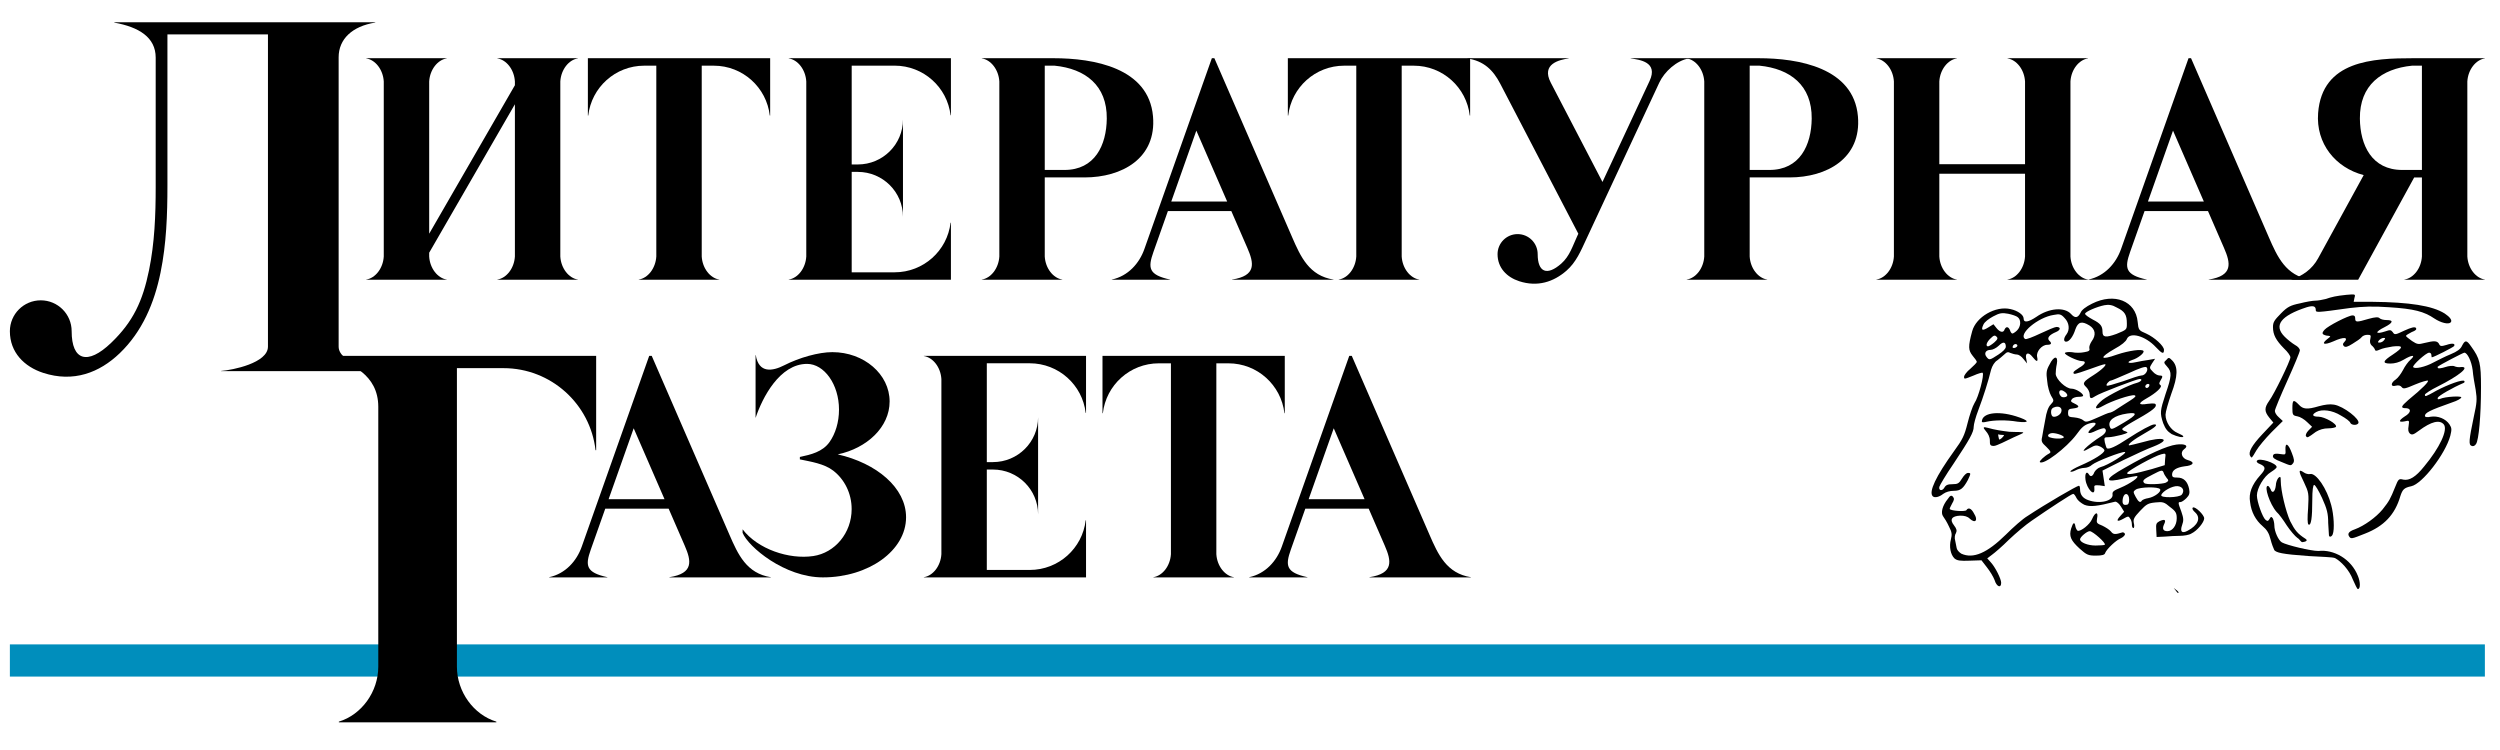 <?xml version="1.0" encoding="UTF-8" standalone="no"?> <!-- Created with Inkscape (http://www.inkscape.org/) --> <svg xmlns:dc="http://purl.org/dc/elements/1.1/" xmlns:cc="http://creativecommons.org/ns#" xmlns:rdf="http://www.w3.org/1999/02/22-rdf-syntax-ns#" xmlns:svg="http://www.w3.org/2000/svg" xmlns="http://www.w3.org/2000/svg" width="500" height="150" viewBox="0 0 141.111 42.333" id="svg2" xml:space="preserve" style="fill-rule:evenodd"> <defs id="defs4"><style type="text/css" id="style6"></style></defs> <g transform="matrix(0.125,0,0,0.125,-2.839,-34.099)" id="g3107"><rect width="1117.6" height="14.536" x="27.171" y="563.769" id="rect10" style="fill:#008ebc;fill-opacity:1"></rect><path d="m 407.3,347.053 2.774,0 c 11.254,0 20.38,-9.078 20.38,-20.271 l 0,43.9 c 0,-11.193 -9.127,-20.271 -20.38,-20.271 l -2.774,0 10e-5,45.341 19.371,-3e-4 c 13.058,0 23.819,-9.793 25.268,-22.395 l 0.168,0 0,25.753 -44.807,0 0,1e-4 -28.432,0 0,-0.08 c 4.068,-0.637 7.603,-5 7.924,-10.415 l 0,-79.045 c -0.321,-5.415 -3.856,-9.778 -7.924,-10.415 l 0,-0.08 73.238,0 0,25.753 -0.168,0 c -1.449,-12.603 -12.21,-22.395 -25.268,-22.395 l -19.371,-3e-4 0,44.621 z" id="_158537416" style="fill:#000000"></path><path d="m 503.372,349.532 -8.895,0 0,-47.082 4.472,0 c 13.799,1.379 23.693,8.834 23.536,23.906 -0.125,11.973 -5.352,23.176 -19.113,23.176 z m -8.895,3.377 17.98,0 c 16.915,0 32.556,-8.646 30.901,-27.584 -1.918,-21.959 -26.828,-26.251 -44.888,-26.251 l -32.425,0 0,0.08 c 4.068,0.637 7.603,5 7.924,10.415 l 0,79.045 c -0.321,5.415 -3.856,9.779 -7.924,10.415 l 0,0.08 36.356,0 0,-0.08 c -4.067,-0.636 -7.602,-4.998 -7.924,-10.411 l 0,-35.709 z" id="_158723896" style="fill:#000000"></path><path d="m 370.482,299.074 0,25.892 -0.168,0 c -1.449,-12.67 -12.21,-22.516 -25.268,-22.516 l -5.467,0 0,86.168 c 0.323,5.413 3.857,9.775 7.924,10.411 l 0,0.08 -36.356,0 0,-0.08 c 4.068,-0.637 7.603,-5 7.924,-10.415 l 0,-86.164 -5.467,0 c -13.058,0 -23.819,9.846 -25.268,22.516 l -0.168,0 0,-25.892 82.312,0 z" id="_158528184" style="fill:#000000"></path><path d="m 192.162,282.835 0,0.141 c -10.453,1.681 -16.534,7.491 -16.534,15.675 l 0,130.656 c 0,7.408 16.011,10.591 21.179,10.987 l 0,0.08 -74.277,0 0,-0.08 c 5.168,-0.396 21.179,-3.579 21.179,-10.987 l 0,-140.98 -45.392,0 0,68.215 c 0,13.137 -0.455,26.356 -3.108,39.311 -2.812,13.733 -8.223,26.628 -18.426,36.429 -9.176,8.816 -20.925,13.314 -34.551,8.882 -8.55,-2.78 -15.06,-9.245 -15.06,-18.813 0,-7.702 6.246,-13.948 13.948,-13.948 7.702,0 13.949,6.246 13.949,13.948 0,13.174 7.083,15.574 17.857,5.222 9.936,-9.545 14.232,-18.847 17.085,-32.781 2.526,-12.338 3.004,-24.971 3.004,-37.489 l 0,-58.507 c 0,-9.169 -7.603,-13.786 -18.68,-15.796 l 0,-0.165 117.827,0 z" id="_158774808" style="fill:#000000"></path><path d="m 708,378.5 c 5.003,0 9.06,4.057 9.06,9.06 0,8.156 4.18,9.954 10.631,4.283 3.832,-3.369 5.141,-7.961 7.22,-12.42 l 0.508,-1.088 -35.265,-67.744 c -3.237,-6.215 -7.407,-10.263 -14.911,-11.438 l 0,-0.08 45.843,0 0,0.08 c -4.194,0.656 -12.55,2.437 -8.117,10.953 l 23.35,44.854 21.265,-45.603 c 4.026,-8.634 -4.538,-9.579 -8.532,-10.204 l 0,-0.08 26.329,0 0,0.08 c -5.617,0.959 -11.111,6.024 -13.407,10.949 l -32.996,70.76 c -2.421,5.192 -4.516,10.331 -8.951,14.188 -5.782,5.029 -13.007,7.427 -21.305,4.729 -5.554,-1.806 -9.782,-6.005 -9.782,-12.219 0,-5.003 4.058,-9.06 9.06,-9.06 z" id="_157672256" style="fill:#000000"></path><path d="m 283.649,399.11 0,-0.08 c -4.067,-0.636 -7.602,-4.998 -7.924,-10.411 l 0,-79.053 c 0.323,-5.413 3.857,-9.775 7.924,-10.411 l 0,-0.08 -36.356,0 0,0.08 c 4.067,0.636 7.602,4.998 7.924,10.411 l 0,1.714 -38.705,67.039 0,-68.753 c 0.323,-5.413 3.857,-9.775 7.924,-10.411 l 0,-0.08 -36.356,0 0,0.08 c 4.067,0.636 7.602,4.998 7.924,10.411 l 0,79.053 c -0.323,5.413 -3.857,9.774 -7.924,10.411 l 0,0.08 36.356,0 0,-0.08 c -4.067,-0.636 -7.602,-4.998 -7.924,-10.411 l 0,-1.714 38.705,-67.038 0,68.753 c -0.323,5.413 -3.857,9.774 -7.924,10.411 l 0,0.08 36.356,0 z" id="_158723488" style="fill:#000000"></path><path d="m 965.559,399.11 0,-0.08 c -4.067,-0.636 -7.602,-4.998 -7.924,-10.411 l 0,-79.053 c 0.323,-5.413 3.857,-9.775 7.924,-10.411 l 0,-0.08 -36.356,0 0,0.08 c 4.067,0.636 7.602,4.998 7.924,10.411 l 0,37.38 -38.705,-1e-4 0,-37.38 c 0.323,-5.413 3.857,-9.775 7.924,-10.411 l 0,-0.08 -36.356,0 0,0.08 c 4.067,0.636 7.602,4.998 7.924,10.411 l 0,79.053 c -0.323,5.413 -3.857,9.774 -7.924,10.411 l 0,0.08 36.356,0 0,-0.08 c -4.067,-0.636 -7.602,-4.998 -7.924,-10.411 l 0,-37.38 38.705,-10e-5 0,37.38 c -0.323,5.413 -3.857,9.774 -7.924,10.411 l 0,0.08 36.356,0 z" id="_158581376" style="fill:#000000"></path><path d="m 468.311,481.454 2.774,0 c 11.254,0 20.38,-9.078 20.38,-20.271 l 0,43.9 c 0,-11.193 -9.127,-20.271 -20.38,-20.271 l -2.774,0 10e-5,45.341 19.371,-3e-4 c 13.058,0 23.819,-9.793 25.268,-22.395 l 0.168,0 0,25.753 -44.807,0 0,1e-4 -28.432,0 0,-0.08 c 4.068,-0.637 7.603,-5 7.924,-10.415 l 0,-79.045 c -0.321,-5.415 -3.856,-9.778 -7.924,-10.415 l 0,-0.08 73.238,0 0,25.753 -0.168,0 C 511.501,446.626 500.74,436.833 487.683,436.833 l -19.371,-3e-4 0,44.621 z" id="_157672424" style="fill:#000000"></path><path d="m 602.86,433.475 0,25.892 -0.168,0 c -1.449,-12.67 -12.21,-22.516 -25.268,-22.516 l -5.467,0 0,86.168 c 0.323,5.413 3.857,9.775 7.924,10.411 l 0,0.08 -36.356,0 0,-0.08 c 4.068,-0.637 7.603,-5 7.924,-10.415 l 0,-86.164 -5.467,0 c -13.058,0 -23.819,9.846 -25.268,22.516 l -0.168,0 0,-25.892 82.312,0 z" id="_158581256" style="fill:#000000"></path><path d="m 606.162,379.856 c 3.867,8.901 7.723,17.454 18.713,19.173 l 0,0.08 -45.843,0 0,-0.08 c 11.076,-1.733 9.938,-7.35 6.939,-14.247 l -7.258,-16.693 -28.629,0 -6.521,18.444 c -2.578,7.282 -2.239,10.355 7.505,12.496 l 0,0.08 -26.329,0 0,-0.08 c 7.41,-1.586 12.452,-7.352 14.716,-13.754 l 30.48,-86.201 1.132,0 35.097,80.782 z m -29.316,-16.06 -13.923,-32.02 -11.322,32.02 25.244,0 z" id="_158581232" style="fill:#000000"></path><path d="m 686.557,299.074 0,25.892 -0.168,0 c -1.449,-12.67 -12.21,-22.516 -25.268,-22.516 l -5.467,0 0,86.168 c 0.323,5.413 3.857,9.775 7.924,10.411 l 0,0.08 -36.356,0 0,-0.08 c 4.068,-0.637 7.603,-5 7.924,-10.415 l 0,-86.164 -5.467,0 c -13.058,0 -23.819,9.846 -25.268,22.516 l -0.168,0 0,-25.892 82.312,0 z" id="_158212944" style="fill:#000000"></path><path d="m 383.899,479.131 c 4.897,-1.055 10.249,-2.24 13.442,-6.805 2.611,-3.734 4.226,-8.892 4.226,-14.588 0,-11.393 -6.7,-20.632 -14.428,-20.632 -12.36,0 -20.208,15.267 -23.242,24.414 l 0,-28.434 0.08,0 c 1.324,8.461 7.626,7.319 12.808,4.672 6.889,-3.519 15.629,-5.958 21.782,-5.958 14.277,0 25.856,9.979 25.856,22.285 0,11.599 -10.289,21.131 -23.428,23.88 17.543,3.982 30.856,15.071 30.856,28.403 0,14.987 -16.824,27.142 -37.57,27.142 -17.309,0 -33.679,-13.798 -36.242,-20.108 l 0,-1.597 c 6.841,8.957 20.95,13.701 31.915,12.069 9.789,-1.458 17.325,-10.404 17.325,-21.22 0,-7.118 -3.264,-13.426 -8.286,-17.323 -4.125,-3.2 -10.202,-4.072 -15.096,-5.11 l 0,-1.09 z" id="_158687112" style="fill:#000000"></path><path d="m 1107.445,349.532 8.895,0 0,-47.082 -4.472,0 c -13.8,1.379 -23.693,8.834 -23.536,23.906 0.125,11.973 5.352,23.176 19.113,23.176 z m 5.408,3.377 -25.3,46.201 -30.446,0 c 5.309,-1.668 9.665,-4.747 12.351,-9.653 l 20.589,-37.598 c -12.716,-3.323 -21.641,-14.212 -20.579,-28.041 1.821,-23.726 24.818,-24.743 42.878,-24.743 l 7.053,0 13.449,0 11.923,0 0,0.08 c -4.068,0.637 -7.603,5 -7.924,10.415 l 0,79.045 c 0.321,5.415 3.856,9.779 7.924,10.415 l 0,0.08 -36.356,0 0,-0.08 c 4.067,-0.636 7.602,-4.998 7.924,-10.411 l 0,-35.709 -3.486,0 z" id="_158687256" style="fill:#000000"></path><path d="m 821.684,349.532 -8.895,0 0,-47.082 4.472,0 c 13.799,1.379 23.693,8.834 23.536,23.906 -0.125,11.973 -5.352,23.176 -19.113,23.176 z m -8.895,3.377 17.98,0 c 16.915,0 32.556,-8.646 30.901,-27.584 -1.918,-21.959 -26.828,-26.251 -44.888,-26.251 l -32.425,0 0,0.08 c 4.068,0.637 7.603,5 7.924,10.415 l 0,79.045 c -0.321,5.415 -3.856,9.779 -7.924,10.415 l 0,0.08 36.356,0 0,-0.08 c -4.067,-0.636 -7.602,-4.998 -7.924,-10.411 l 0,-35.709 z" id="_157671944" style="fill:#000000"></path><path d="m 291.909,433.475 0,42.603 -0.276,0 C 289.249,455.23 271.543,439.03 250.058,439.03 l -21.023,-7e-4 0,134.832 c 0.021,11.313 7.516,21.654 17.808,24.791 l 0,0.307 -71.123,0 0,-0.307 c 10.287,-3.135 17.779,-13.468 17.808,-24.775 l 0,-117.423 c -0.028,-14.701 -12.694,-19.538 -21.202,-22.673 l 0,-0.307 119.584,0 z" id="_157671680" style="fill:#000000"></path><path d="m 352.093,514.257 c 3.867,8.901 7.723,17.454 18.713,19.173 l 0,0.08 -45.843,0 0,-0.08 c 11.076,-1.733 9.938,-7.35 6.939,-14.247 l -7.258,-16.693 -28.629,0 -6.521,18.444 c -2.578,7.282 -2.239,10.355 7.505,12.496 l 0,0.08 -26.329,0 0,-0.08 c 7.41,-1.586 12.452,-7.352 14.716,-13.754 l 30.48,-86.201 1.132,0 35.097,80.782 z m -29.316,-16.06 -13.923,-32.02 -11.322,32.02 25.244,0 z" id="_158773368" style="fill:#000000"></path><path d="m 668.206,514.257 c 3.867,8.901 7.723,17.454 18.713,19.173 l 0,0.08 -45.843,0 0,-0.08 c 11.076,-1.733 9.938,-7.35 6.939,-14.247 l -7.258,-16.693 -28.629,0 -6.521,18.444 c -2.578,7.282 -2.239,10.355 7.505,12.496 l 0,0.08 -26.329,0 0,-0.08 c 7.41,-1.586 12.452,-7.352 14.716,-13.754 l 30.48,-86.201 1.132,0 35.097,80.782 z M 638.89,498.197 624.967,466.177 l -11.322,32.02 25.244,0 z" id="_158536864" style="fill:#000000"></path><path d="m 1047.184,379.856 c 3.867,8.901 7.723,17.454 18.713,19.173 l 0,0.08 -45.843,0 0,-0.08 c 11.076,-1.733 9.938,-7.35 6.939,-14.247 l -7.258,-16.693 -28.629,0 -6.521,18.444 c -2.578,7.282 -2.239,10.355 7.505,12.496 l 0,0.08 -26.329,0 0,-0.08 c 7.41,-1.586 12.452,-7.352 14.716,-13.754 l 30.48,-86.201 1.132,0 35.097,80.782 z m -29.316,-16.06 -13.923,-32.02 -11.322,32.02 25.245,0 z" id="_158723344" style="fill:#000000"></path><path d="m 917.628,463.205 c 0,-3.857 6.81,-5.084 15.365,-2.454 6.111,1.929 6.635,3.156 0.698,2.454 -5.064,-0.877 -10.651,-0.701 -13.794,0 -1.397,0.351 -2.27,0.351 -2.27,0 z m 85.73,5.61 c -1.921,-1.227 -2.794,-2.279 -3.841,-4.909 -1.571,-4.734 -1.397,-5.61 1.048,-13.149 2.794,-8.065 2.968,-9.993 0.698,-12.448 -1.571,-1.753 -1.571,-1.928 -0.349,-2.98 1.048,-1.227 1.222,-1.227 2.619,0.175 2.794,2.805 2.619,7.188 -0.349,15.078 -1.397,4.032 -2.619,8.24 -2.619,9.467 0,3.331 2.444,7.013 5.413,8.24 1.571,0.701 2.619,1.227 2.619,1.578 0,0.701 -2.619,0.175 -5.238,-1.052 z m -75.725,0.407 c -0.746,-0.072 -1.878,-0.039 -2.621,-0.312 -0.111,-0.041 0.274,2.085 0.379,2.261 0.315,0.523 2.242,-1.382 2.242,-1.948 z m -6.385,2.541 c 0,-1.673 -0.819,-3.209 -1.887,-4.408 -1.416,-1.592 -1.134,-1.961 0.893,-1.386 3.238,0.919 6.409,1.397 9.771,1.794 3.143,0.175 6.306,0.011 6.306,0.362 0,0.346 -2.095,1.097 -4.331,2.148 -3.42,1.609 -7.711,3.883 -8.978,3.883 -1.746,0 -1.775,-0.64 -1.775,-2.393 z m 12.269,-49.759 c 1.746,-1.753 1.921,-4.734 0.349,-5.961 -0.524,-0.526 -2.619,-1.227 -4.365,-1.578 -2.794,-0.526 -3.841,-0.351 -6.81,1.227 -1.921,1.052 -3.841,2.454 -4.365,3.682 -1.222,2.63 -0.524,2.981 2.27,1.227 l 2.27,-1.403 1.397,1.753 c 1.571,1.928 3.143,2.279 3.667,0.526 0.698,-1.403 1.746,-1.227 2.444,0.526 0.175,0.701 0.698,1.403 1.048,1.403 0.349,0 1.397,-0.701 2.095,-1.403 z m 49.587,-3.156 c 0,-3.857 -0.873,-5.435 -4.54,-7.188 -2.095,-1.227 -3.667,-1.403 -5.587,-1.052 -3.492,0.701 -8.73,2.981 -8.73,3.857 0,0.526 1.571,1.578 3.492,2.63 3.492,1.753 4.365,2.98 4.365,5.435 0,2.63 1.397,2.805 6.286,1.052 4.714,-1.929 4.714,-1.929 4.714,-4.734 z m -59.889,8.591 c 1.571,-1.403 1.746,-1.929 1.048,-2.63 -0.698,-0.701 -1.222,-0.701 -2.619,0.701 -1.921,1.753 -2.444,3.682 -1.222,3.682 0.349,0 1.571,-0.701 2.794,-1.753 z m 10.476,1.403 c -0.175,-1.052 -1.746,-0.877 -2.095,0.351 -0.349,0.526 0.175,0.877 0.873,0.701 0.698,-0.175 1.222,-0.701 1.222,-1.052 z m -8.556,4.032 c 2.095,-1.403 3.317,-2.63 3.317,-3.506 0,-2.279 -1.222,-2.455 -3.143,-0.526 -1.048,1.052 -2.794,1.928 -3.667,1.928 -2.27,0 -3.143,1.578 -1.921,3.156 1.222,1.578 1.397,1.578 5.413,-1.052 z m 64.603,9.467 c 1.746,0 3.317,-2.63 2.27,-3.682 -0.524,-0.526 -3.143,0.351 -8.032,2.63 -4.016,1.753 -7.683,3.331 -8.032,3.331 -0.873,0 -2.444,1.928 -1.921,2.279 0.175,0.351 3.492,-0.701 7.333,-1.929 3.841,-1.403 7.508,-2.63 8.381,-2.63 z m 3.492,4.032 c -0.698,-0.701 -2.095,0.351 -1.746,1.227 0.349,0.526 0.873,0.526 1.397,0 0.349,-0.351 0.524,-1.052 0.349,-1.227 z m -37.016,4.909 c 0,-0.877 -1.746,-2.279 -2.794,-2.279 -1.048,0 -1.222,1.578 0,2.805 0.698,0.701 2.794,0.351 2.794,-0.526 z m -2.794,7.714 c 0.698,-1.753 -0.524,-2.98 -2.619,-2.454 -1.397,0.351 -1.921,1.052 -1.921,2.279 0,1.052 0.349,1.929 0.873,2.104 1.222,0.351 3.143,-0.701 3.667,-1.929 z m 28.46,4.558 c 5.937,-3.506 6.286,-4.734 1.397,-4.032 -5.937,0.877 -8.905,3.156 -7.857,5.961 0.524,1.578 0.873,1.403 6.46,-1.928 z m -27.238,6.662 c 0,-0.877 -4.54,-2.279 -5.937,-1.753 -1.571,0.526 -1.571,1.578 0,1.929 2.27,0.701 5.937,0.526 5.937,-0.175 z m -59.191,26.649 c -1.921,-1.929 1.397,-8.941 9.603,-20.337 3.841,-5.26 4.714,-7.013 6.111,-12.623 0.873,-3.506 2.27,-7.714 3.143,-9.117 1.746,-2.455 4.54,-12.799 3.667,-13.675 -0.175,-0.175 -2.095,0.351 -4.016,1.227 -4.365,1.753 -4.365,1.753 -4.365,0.526 0,-0.526 1.222,-2.279 2.794,-3.506 1.571,-1.403 2.968,-2.805 2.968,-3.156 0,-0.351 -0.873,-1.578 -1.921,-2.805 -1.921,-2.454 -2.095,-4.032 -0.175,-11.045 1.746,-6.487 10.651,-11.571 17.286,-9.993 3.317,0.701 5.937,2.63 5.937,4.208 0,2.104 2.095,1.753 5.762,-0.701 5.762,-4.032 12.746,-4.558 15.714,-1.227 1.746,1.929 2.968,1.753 4.19,-0.526 0.524,-1.403 2.444,-2.805 5.238,-4.208 10.127,-5.084 19.73,-1.227 20.603,8.24 0.349,3.682 0.524,3.857 3.841,5.26 3.841,1.753 8.032,5.61 8.032,7.364 0,2.104 -0.873,1.753 -3.667,-1.227 -4.714,-5.084 -11.698,-7.013 -13.095,-3.682 -0.349,1.052 -2.444,2.805 -5.413,4.383 -7.333,4.208 -6.81,5.435 1.048,2.63 5.238,-1.753 11.349,-2.63 11.873,-1.578 0.524,0.877 -2.619,3.331 -5.064,4.032 -2.968,1.052 -1.746,1.753 1.397,1.052 1.746,-0.351 4.365,-0.877 5.937,-1.052 l 2.968,-0.526 -1.397,2.104 c -1.222,1.929 -1.222,2.104 0.349,3.682 0.873,1.052 2.27,1.753 2.968,1.753 1.571,0 1.746,0.351 0.524,2.279 -0.698,1.227 -0.698,1.578 0,2.104 1.048,0.701 -1.921,3.506 -6.286,5.961 -4.016,2.279 -3.841,3.156 0.524,2.455 3.143,-0.351 3.667,-0.175 3.667,0.701 0,1.227 -2.794,3.156 -10.651,7.539 -2.444,1.403 -4.54,2.805 -4.54,3.156 0,0.351 0.698,0.877 1.571,1.052 1.397,0.526 1.048,0.701 -1.921,1.578 -2.095,0.526 -4.714,1.052 -5.762,1.052 -2.095,0 -2.095,0.175 -1.746,2.279 0.349,1.403 0.698,2.455 0.873,2.63 0.698,0.877 4.191,-0.701 9.429,-4.208 5.937,-3.857 10.825,-6.487 12.048,-6.487 1.921,0 0.349,1.403 -4.365,4.032 -4.714,2.63 -8.381,5.435 -6.81,5.435 0.349,0 2.968,-0.701 5.762,-1.403 9.603,-2.805 13.444,-1.403 5.064,1.929 -2.444,0.877 -8.556,3.682 -13.619,6.136 l -9.429,4.734 0.524,3.506 0.524,3.506 -2.444,-0.351 c -2.27,-0.175 -2.444,0 -2.27,1.403 0.349,4.208 -3.492,0.175 -4.016,-4.032 -0.349,-2.805 0.524,-4.032 1.571,-2.279 0.698,1.227 1.746,0.877 2.444,-1.052 0.524,-0.877 1.571,-1.928 2.794,-2.279 3.143,-0.701 12.397,-6.487 11,-6.838 -1.571,-0.175 -12.921,4.208 -14.841,5.786 -0.873,0.877 -2.444,1.403 -3.492,1.403 -1.048,0 -2.968,0.526 -4.191,1.227 -1.048,0.526 -2.095,0.701 -2.095,0.351 0,-0.351 2.095,-1.578 4.54,-2.63 6.111,-2.63 10.825,-5.61 10.825,-6.838 0,-0.526 -0.873,-1.227 -1.921,-1.753 -1.571,-0.701 -2.27,-0.701 -4.714,0.701 -5.937,3.506 -1.397,-1.227 5.587,-5.61 1.746,-1.227 2.27,-2.63 1.048,-3.331 -0.349,-0.175 -2.095,0.351 -3.667,1.052 -3.841,1.929 -4.714,1.227 -1.921,-1.227 2.444,-1.929 2.095,-2.805 -0.873,-2.104 -2.444,0.701 -3.667,1.578 -6.286,5.26 -4.365,5.786 -14.841,13.85 -16.413,12.273 -0.349,-0.351 1.921,-2.63 4.19,-3.857 1.048,-0.526 0.698,-1.052 -1.222,-2.981 -2.095,-1.928 -2.444,-2.454 -1.921,-4.558 0.175,-1.403 0.873,-4.734 1.397,-7.714 0.524,-3.506 1.397,-5.786 2.444,-6.838 1.571,-1.753 1.571,-1.753 0.175,-4.032 -0.698,-1.227 -1.571,-4.208 -1.746,-6.662 -0.524,-3.682 -0.349,-4.909 1.048,-7.364 1.921,-4.032 4.016,-4.208 3.317,-0.351 -0.349,1.578 -0.524,3.506 -0.524,4.558 0.175,2.454 4.54,6.662 7.159,6.662 1.921,0 5.238,2.104 5.238,3.156 0,0.351 -0.873,0.526 -2.095,0.526 -1.048,0 -2.444,0.351 -2.968,1.052 -0.698,0.877 -0.524,1.227 1.048,1.928 2.619,1.227 2.444,1.929 -0.524,2.279 -1.921,0.175 -2.27,0.526 -2.27,1.929 0,1.753 0.349,1.928 2.794,2.104 1.746,0.175 3.492,0.701 4.19,1.403 1.048,0.877 1.746,0.701 6.111,-1.227 2.619,-1.227 5.238,-2.279 5.587,-2.279 0.524,0 2.095,-0.701 3.492,-1.753 1.397,-0.877 4.016,-2.63 5.762,-3.682 2.444,-1.578 2.968,-2.104 2.095,-2.454 -1.746,-0.351 -10.476,2.63 -14.143,4.734 -4.19,2.454 -4.365,0.701 -0.349,-2.63 2.968,-2.279 12.048,-6.838 15.54,-7.714 1.921,-0.526 2.794,-1.753 1.222,-1.753 -1.222,0 -18.159,6.487 -19.905,7.714 -2.095,1.403 -2.619,1.227 -2.619,-0.701 0,-1.052 -0.698,-2.454 -1.571,-3.331 -1.921,-1.753 -1.397,-2.454 3.317,-5.435 3.841,-2.454 6.286,-4.909 5.064,-4.909 -0.524,0 -3.667,1.052 -6.984,2.279 -6.984,2.455 -7.159,2.455 -7.159,1.403 0,-0.351 1.222,-1.227 2.619,-2.104 2.794,-1.578 3.317,-2.98 1.222,-2.98 -2.095,0 -8.206,-2.98 -7.683,-3.682 0.175,-0.351 1.571,-0.526 3.143,-0.351 1.571,0.351 4.016,0.351 5.587,0 2.095,-0.351 2.619,-0.701 2.27,-1.753 -0.175,-0.701 0.349,-2.104 1.048,-3.156 2.095,-2.805 1.746,-5.435 -1.048,-7.188 -3.492,-2.104 -5.064,-1.578 -6.286,1.753 -1.048,3.331 -2.794,5.61 -4.19,5.61 -1.222,0 -1.222,-1.578 0.175,-3.331 1.571,-2.104 1.222,-5.26 -0.873,-7.364 -1.571,-1.753 -2.27,-1.928 -4.889,-1.403 -7.159,1.052 -16.238,8.766 -12.921,10.87 0.349,0.351 3.492,-0.877 6.81,-2.455 3.317,-1.578 6.635,-2.98 7.333,-2.98 2.095,0 1.921,1.403 -0.175,2.279 -2.968,1.227 -4.19,2.63 -3.143,3.857 1.397,1.227 1.048,1.929 -0.873,1.929 -2.444,0 -5.064,3.156 -4.54,5.435 0.524,2.455 -0.175,2.455 -2.095,0 -1.921,-2.454 -3.492,-1.753 -2.794,1.052 l 0.349,1.928 -1.571,-1.928 c -0.873,-1.227 -2.27,-2.104 -2.968,-2.104 -0.873,0 -2.095,-0.351 -2.968,-0.701 -1.048,-0.526 -1.571,-0.526 -2.794,0.701 -0.698,0.701 -2.27,1.928 -3.143,2.63 -1.222,0.701 -2.27,2.454 -2.794,4.208 -1.222,5.084 -3.492,12.273 -5.762,18.233 -1.222,3.156 -2.095,6.487 -2.095,7.539 0,2.455 -1.746,5.61 -9.079,16.656 -3.492,5.084 -6.286,9.818 -6.46,10.519 -0.349,1.753 1.397,1.929 2.27,0.351 0.698,-1.227 1.571,-1.578 3.667,-1.578 2.444,0 2.968,-0.351 4.365,-2.63 0.873,-1.403 1.921,-2.454 2.619,-2.454 1.397,0 1.397,0.175 0,3.156 -2.095,3.857 -3.317,4.909 -6.286,4.909 -1.921,0 -3.667,0.526 -4.889,1.403 -1.746,1.403 -3.841,1.929 -4.714,1.052 z m 77.698,21.915 c 0.698,-0.701 -5.413,-6.136 -6.81,-6.136 -1.222,0 -4.365,2.63 -4.365,3.682 0,1.403 3.492,2.805 6.984,2.805 2.095,0 4.016,-0.175 4.19,-0.351 z m -11.349,1.753 c -4.016,-3.682 -4.889,-5.61 -3.841,-9.117 0.873,-2.805 1.571,-3.156 1.921,-0.877 0.175,0.877 0.698,1.753 1.048,1.929 1.397,0.351 5.413,-2.805 6.46,-5.26 1.397,-3.331 2.968,-3.506 2.27,-0.351 -0.349,2.104 -0.175,2.279 2.444,3.331 1.397,0.701 3.143,1.753 3.841,2.63 1.048,1.403 1.921,1.403 5.238,0.351 0.349,0 0.873,0.175 1.048,0.701 0.175,0.526 -0.698,1.403 -1.746,1.928 -2.27,0.877 -6.46,4.909 -7.159,6.662 -0.175,0.877 -1.397,1.227 -4.191,1.227 -3.492,0 -4.19,-0.351 -7.333,-3.156 z m 32.651,-35.941 5.762,-1.753 0.174,-2.805 c 0.349,-2.63 0.349,-2.63 -1.746,-2.104 -2.968,0.701 -15.016,7.364 -15.365,8.415 -0.349,1.052 2.968,0.526 11.175,-1.753 z m 6.286,6.136 c 1.222,-0.701 1.397,-1.052 0.349,-2.104 -0.524,-0.701 -1.222,-1.753 -1.397,-2.454 -0.524,-1.227 -0.873,-1.227 -4.889,0.877 -4.19,2.104 -4.889,2.805 -3.841,3.857 0.698,0.877 8.206,0.526 9.778,-0.175 z m 7.159,5.435 c 1.397,-1.753 0.524,-3.682 -1.921,-3.857 -2.27,-0.175 -6.81,2.279 -7.333,4.032 -0.524,1.403 8.032,1.227 9.254,-0.175 z m -17.984,2.63 c 0.349,-0.351 1.571,-0.877 2.794,-1.052 2.968,-0.526 6.111,-2.981 5.413,-4.032 -0.698,-1.227 -9.254,-1.052 -11,0.175 -1.222,0.877 -1.222,1.052 0,3.331 1.222,2.279 2.095,2.805 2.794,1.578 z m -5.762,-0.351 c 0,-2.98 -2.095,-3.506 -2.794,-0.877 -0.524,2.454 0,3.506 1.571,3.156 0.873,0 1.222,-0.877 1.222,-2.279 z m -60.762,36.292 c -0.524,-1.403 -2.095,-4.032 -3.492,-5.786 l -2.444,-3.156 -5.238,0.175 c -4.365,0.175 -5.762,0 -6.984,-1.052 -1.746,-1.753 -2.444,-5.26 -1.571,-8.591 0.524,-2.104 0.524,-3.156 -0.873,-5.786 -0.873,-1.928 -2.095,-3.857 -2.619,-4.558 -1.222,-1.578 -0.349,-4.909 2.095,-7.89 1.048,-1.578 1.571,-1.753 2.27,-1.052 0.698,0.877 0.698,1.403 -0.349,3.156 -0.698,1.227 -1.222,2.454 -1.048,2.454 0.698,0.877 6.984,1.227 7.508,0.526 0.873,-1.403 2.27,-0.877 3.492,1.578 1.921,2.98 0.524,4.558 -1.921,2.279 -1.048,-1.052 -2.444,-1.403 -4.365,-1.403 -3.841,0.175 -4.889,1.753 -2.794,4.383 1.222,1.578 1.397,2.454 0.873,3.506 -0.524,0.701 -0.698,2.279 -0.349,3.331 0.175,1.052 0.524,2.63 0.698,3.506 0.175,0.877 1.222,1.929 2.095,2.454 5.413,2.455 11.698,-0.351 20.079,-8.591 3.317,-3.331 7.683,-7.188 9.778,-8.415 8.206,-5.435 22.349,-13.675 23.222,-13.675 0.349,0 0.524,0.701 0.524,1.578 0,2.454 1.222,4.032 3.667,4.909 5.238,1.928 11.524,0.351 11,-2.63 -0.175,-1.227 0.698,-1.753 3.667,-2.981 4.191,-1.753 9.079,-5.084 7.159,-5.26 -0.524,0 -2.968,0.526 -5.413,1.052 -9.429,2.279 -9.429,0.526 0.349,-4.909 10.302,-5.961 18.857,-9.818 23.048,-10.344 4.016,-0.526 5.762,0.526 3.492,2.104 -1.921,1.403 -1.048,4.208 1.746,4.909 3.317,0.877 2.619,2.454 -1.571,2.805 -3.667,0.526 -5.587,1.753 -5.587,3.682 0,1.227 0.524,1.403 2.444,1.403 2.794,0 4.54,1.753 5.238,5.084 0.349,1.929 0.174,2.805 -1.222,4.208 -0.873,0.877 -2.095,1.753 -2.619,1.753 -1.222,0 -1.222,0.175 0.349,4.383 1.048,2.98 1.048,4.032 0.349,5.961 -1.048,2.98 -0.175,4.032 2.444,2.63 4.714,-2.454 6.111,-5.786 3.492,-8.24 -1.222,-1.052 -1.571,-1.929 -1.048,-2.279 1.048,-0.526 5.063,3.331 5.063,4.909 0,1.753 -3.143,5.61 -5.762,6.838 -1.048,0.701 -3.492,1.052 -5.238,1.052 -1.746,0 -4.714,0.175 -6.809,0.351 l -3.667,0.175 -0.175,-3.156 c -0.175,-2.805 0,-3.156 1.571,-4.032 2.444,-1.052 2.968,-0.526 1.921,1.578 -0.873,1.929 -0.349,2.981 1.571,2.981 2.27,0 4.19,-2.63 4.19,-5.786 0,-2.279 -0.349,-3.156 -2.968,-5.084 -2.619,-2.279 -3.317,-2.454 -6.635,-2.104 -3.317,0.351 -4.016,0.701 -6.984,3.857 -2.619,2.805 -3.143,3.682 -2.794,5.435 0.349,1.227 0.175,2.279 -0.175,2.279 -0.524,0 -0.698,-0.877 -0.698,-1.753 0,-0.877 -0.349,-2.104 -0.873,-2.63 -0.524,-1.052 -0.873,-1.052 -2.968,0.175 -2.794,1.578 -3.492,1.052 -1.397,-1.227 l 1.746,-1.928 -1.397,-2.279 c -0.873,-1.403 -1.921,-2.279 -2.619,-2.279 -8.206,2.104 -11.349,2.454 -13.968,1.403 -1.397,-0.701 -2.968,-1.929 -3.492,-2.98 -0.524,-1.052 -1.048,-1.929 -1.571,-1.929 -0.698,0 -10.825,6.662 -18.683,12.097 -2.619,1.753 -7.159,5.61 -10.302,8.591 -2.968,2.98 -6.46,5.961 -7.683,6.838 l -2.095,1.578 1.571,1.753 c 2.095,2.279 4.714,7.539 4.714,9.292 0,2.63 -2.095,1.753 -2.968,-1.227 z m 81.54,4.383 c -0.873,-1.052 -0.873,-1.052 0.175,-0.175 1.222,0.877 1.746,1.578 1.048,1.578 -0.175,0 -0.699,-0.701 -1.222,-1.403 z" id="path31" style="fill:#000000"></path><path d="m 1064.009,469.717 c -0.342,-0.351 0.171,-1.578 1.027,-2.455 l 1.711,-1.753 -2.224,-2.104 c -1.198,-1.227 -3.251,-2.454 -4.449,-2.63 -2.053,-0.351 -2.224,-0.701 -2.224,-3.682 0,-3.857 0.513,-4.032 2.909,-1.578 1.882,2.104 3.764,2.279 9.069,0.701 2.567,-0.701 4.962,-1.052 6.844,-0.701 4.278,0.701 11.977,6.662 10.951,8.415 -0.684,1.052 -3.08,0.877 -3.593,-0.175 -0.171,-0.701 -2.053,-2.104 -4.278,-3.331 -3.936,-2.454 -8.555,-2.98 -11.122,-1.578 -2.224,1.227 -1.711,2.104 1.027,2.104 2.738,0 8.555,3.331 7.871,4.558 -0.171,0.351 -1.882,0.701 -3.422,0.701 -2.053,0 -3.936,0.526 -5.647,1.578 -3.764,2.805 -3.935,2.805 -4.449,1.929 z m -25.191,8.964 c -1.027,-1.578 0.684,-4.734 5.476,-9.818 l 4.962,-5.26 -1.882,-2.279 c -2.224,-2.805 -2.224,-4.383 0,-7.539 2.224,-2.98 9.582,-18.058 9.582,-19.636 0,-0.701 -1.198,-2.455 -2.909,-4.032 -3.593,-3.682 -4.962,-6.136 -4.962,-9.643 0,-2.279 0.684,-3.156 3.593,-6.136 2.909,-2.98 4.278,-3.682 8.555,-4.558 2.738,-0.701 5.818,-1.227 7.015,-1.227 1.027,0 3.08,-0.351 4.449,-0.701 3.251,-1.052 4.62,-1.403 9.582,-1.929 4.107,-0.351 4.107,-0.351 3.593,1.403 l -0.342,1.753 8.384,0 c 16.94,0.175 27.035,1.753 32.681,5.26 2.396,1.578 3.593,3.156 2.738,4.032 -1.027,1.052 -4.449,0.175 -7.358,-1.753 -4.62,-3.156 -9.24,-4.383 -20.362,-5.084 -7.358,-0.526 -11.806,-0.351 -17.795,0.351 -15.057,2.104 -15.4,2.104 -15.4,0.877 0,-1.753 -1.198,-2.104 -4.107,-1.227 -11.806,3.857 -15.057,8.24 -9.924,13.325 1.198,1.227 3.422,2.98 4.62,3.682 1.369,0.701 2.224,1.753 2.224,2.455 0,0.701 -2.567,6.838 -5.647,13.675 -3.08,6.838 -5.646,12.974 -5.646,13.675 0,0.701 0.684,1.929 1.711,2.805 l 1.882,1.753 -5.133,5.084 c -2.738,2.805 -5.818,6.487 -6.844,8.24 -2.053,3.506 -2.053,3.682 -2.738,2.454 z m 13.853,2.607 c -2.738,-1.052 -3.764,-1.753 -3.593,-2.63 0.171,-1.052 1.026,-1.227 4.449,-0.701 1.198,0.175 1.369,-0.175 1.198,-2.104 -0.171,-3.682 1.369,-2.63 2.909,1.578 1.027,2.63 1.198,3.682 0.513,4.558 -1.027,1.227 -0.856,1.227 -5.475,-0.701 z m 21.69,33.264 c 0,-0.351 -0.172,-2.805 -0.342,-5.61 0,-4.208 -0.514,-6.312 -2.738,-11.221 -1.54,-3.331 -3.08,-5.961 -3.593,-5.961 -0.514,0 -0.856,2.279 -0.856,7.013 0,7.714 -0.513,11.571 -1.71,10.87 -0.514,-0.351 -0.514,-3.156 -0.172,-7.364 0.342,-6.662 0.342,-7.013 -1.882,-11.747 -2.567,-5.084 -2.567,-6.136 0,-4.383 0.685,0.526 2.054,0.877 2.738,0.701 2.738,-0.701 7.699,6.662 9.581,14.026 1.198,4.383 1.541,11.045 0.684,13.149 -0.342,1.052 -1.54,1.578 -1.71,0.526 z m 24.858,-88.118 c 0.684,-0.877 0.684,-1.052 -0.171,-1.052 -0.684,0 -1.54,0.526 -2.053,1.052 -0.684,0.877 -0.684,1.052 0.171,1.052 0.684,0 1.54,-0.351 2.053,-1.052 z m -15.743,88.59 c -0.684,-1.052 -0.512,-2.156 2.567,-3.208 4.278,-1.578 9.582,-5.435 12.491,-8.941 3.08,-3.857 3.593,-4.909 5.646,-9.993 1.54,-3.857 1.711,-4.032 3.764,-3.506 2.738,0.526 5.647,-1.227 9.411,-5.961 7.015,-8.415 10.78,-16.48 8.898,-18.935 -1.882,-2.279 -5.646,-1.403 -11.293,2.805 -2.396,1.753 -3.08,2.104 -4.107,1.227 -0.684,-0.701 -0.856,-1.578 -0.513,-3.506 0.342,-2.454 0.342,-2.454 -1.882,-1.928 -2.738,0.526 -2.738,-0.351 0.171,-2.279 2.738,-1.578 3.08,-3.506 0.684,-3.682 -2.738,0 -2.567,-0.701 0.856,-3.682 6.844,-5.61 9.24,-8.24 8.898,-8.766 -0.342,-0.175 -2.909,0.526 -5.818,1.753 -4.449,1.928 -5.304,2.104 -5.989,1.227 -0.513,-0.701 -1.369,-1.052 -2.738,-0.701 -2.395,0.701 -2.395,-1.227 0,-2.805 1.027,-0.701 2.396,-2.63 3.251,-4.208 0.856,-1.753 2.396,-3.857 3.422,-4.734 2.567,-2.279 0.684,-2.279 -3.08,0 -2.053,1.227 -4.106,1.753 -5.989,1.753 -3.764,0 -3.593,-1.052 1.027,-4.032 4.962,-3.331 4.962,-4.208 0,-3.682 -2.224,0.351 -4.791,0.877 -5.818,1.403 -1.54,0.701 -2.053,0.701 -2.224,0 -0.171,-0.526 -0.856,-1.403 -1.54,-1.929 -0.684,-0.701 -0.856,-1.753 -0.513,-2.98 0.342,-1.578 0.171,-1.753 -1.369,-1.753 -0.856,0 -2.053,0.351 -2.567,1.052 -0.513,0.701 -2.396,1.929 -4.107,2.981 -2.224,1.403 -3.251,1.753 -3.935,1.052 -0.513,-0.526 -0.513,-1.052 0,-1.578 2.395,-2.455 0.171,-2.805 -4.791,-0.526 -4.107,1.753 -5.476,1.227 -2.909,-0.877 1.027,-0.701 1.711,-1.403 1.54,-1.403 -0.171,-0.175 -1.027,-0.351 -1.711,-0.351 -2.053,-0.526 -2.224,-1.052 -0.856,-2.63 1.54,-1.753 10.78,-6.487 12.662,-6.487 0.856,0 1.198,0.351 1.198,1.403 0,1.753 0.684,1.753 5.989,0.175 3.08,-0.877 4.449,-0.877 4.962,-0.351 0.513,0.526 1.882,0.877 3.251,0.877 3.251,0 2.909,1.227 -0.856,3.156 -4.62,2.279 -4.449,3.506 0.342,1.928 2.053,-0.701 2.395,-0.701 3.251,0.351 0.856,1.403 1.198,1.227 5.304,-0.701 3.08,-1.403 4.62,-1.753 5.133,-1.227 0.513,0.701 0,1.227 -1.882,1.929 -1.369,0.701 -2.567,1.403 -2.567,1.753 0,0.175 1.198,1.227 2.738,2.279 2.396,1.578 2.909,1.578 5.646,0.877 4.278,-1.052 5.647,-1.052 6.502,0.351 0.513,1.227 1.027,1.227 3.422,0.526 2.567,-0.877 4.107,-0.701 3.422,0.526 -0.342,0.526 -9.24,5.084 -10.095,5.084 0,0 -0.171,-0.526 -0.171,-1.052 0,-0.701 -0.513,-1.052 -1.027,-1.052 -1.369,0 -7.7,5.786 -7.187,6.487 0.513,1.052 5.476,0 9.24,-2.104 2.053,-1.052 5.476,-2.805 7.7,-3.682 2.909,-1.227 4.449,-2.279 5.133,-3.857 1.369,-2.63 2.053,-2.63 4.107,0.351 3.936,5.435 4.449,7.539 4.449,18.409 0,13.149 -1.027,23.844 -2.224,25.597 -0.513,0.877 -1.369,1.227 -2.053,0.877 -1.369,-0.526 -1.198,-2.455 1.027,-13.149 1.369,-6.312 1.54,-7.714 0.856,-12.097 -0.513,-2.63 -1.198,-6.662 -1.369,-8.941 -0.513,-4.032 -2.395,-7.89 -3.764,-7.89 -0.513,0 -10.951,5.435 -11.977,6.312 -0.171,0 -0.171,0.351 0.171,0.701 0.171,0.175 1.711,0 3.251,-0.526 1.54,-0.526 3.422,-0.701 4.107,-0.351 0.684,0.351 2.053,0.526 2.909,0.351 4.449,-0.351 -0.684,3.857 -10.438,8.766 -3.251,1.578 -5.818,3.331 -5.818,3.682 0,1.052 0.171,1.052 5.133,-1.753 5.304,-2.805 11.977,-5.26 12.662,-4.383 0.171,0.175 0.171,0.701 -0.342,0.877 -4.962,2.104 -11.293,5.786 -11.635,6.662 -0.171,0.701 0,0.877 1.027,0.526 2.396,-1.052 9.582,-1.403 9.582,-0.701 0,0.526 -1.882,1.578 -4.107,2.279 -10.438,3.682 -12.32,4.734 -12.32,6.136 0,0.526 1.027,0.701 2.567,0.351 3.251,-0.526 6.844,0.877 8.555,3.506 1.027,1.578 1.027,2.279 0.342,5.084 -2.224,8.24 -12.662,21.74 -17.624,22.792 -3.251,0.701 -3.936,1.403 -4.962,4.558 -2.396,8.24 -7.358,13.5 -15.913,16.831 -6.16,2.455 -6.332,2.506 -7.187,1.279 z m -23.349,0.679 c -1.027,-0.701 -3.251,-3.331 -4.791,-5.61 -1.54,-2.454 -3.593,-5.26 -4.62,-6.136 -3.08,-3.506 -5.818,-11.747 -3.936,-11.747 0.342,0 0.856,0.701 1.198,1.403 0.684,2.279 2.053,1.403 2.396,-1.578 0,-1.403 0.684,-2.98 1.198,-3.506 0.856,-0.701 1.027,-0.526 1.027,1.403 0,4.383 2.224,13.675 4.278,18.234 2.053,4.032 3.251,5.61 6.844,7.89 1.369,0.877 0.079,1.373 -1.29,1.548 -0.856,0 -1.105,-1.198 -2.303,-1.899 z m 25.063,18.872 c -1.711,-4.558 -5.473,-8.348 -8.04,-9.751 -1.027,-0.526 -6.678,-0.584 -11.811,-0.935 -12.662,-0.877 -14.616,-1.602 -15.643,-2.654 -0.342,-0.701 -1.198,-2.805 -1.711,-4.909 -0.684,-2.805 -1.711,-4.383 -3.593,-5.961 -3.08,-2.63 -5.133,-6.312 -5.647,-10.87 -0.684,-3.857 0.699,-7.765 4.635,-12.148 2.567,-2.805 2.567,-3.857 -0.342,-5.084 -1.027,-0.351 -1.54,-1.052 -1.198,-1.403 0.856,-1.578 8.898,1.052 8.898,2.805 0,0.526 -1.198,1.403 -2.567,2.279 -3.251,1.928 -6.346,7.415 -6.346,10.57 0,2.805 2.567,9.993 3.935,11.045 0.856,0.701 1.198,0.526 1.711,-0.351 0.684,-1.227 0.856,-1.227 1.54,-0.351 0.342,0.701 0.684,2.104 0.684,3.156 0,2.805 1.882,6.838 3.422,7.714 2.224,1.227 12.905,3.857 16.498,3.857 6.844,-0.77 14.718,3.486 17.798,11.236 1.198,2.805 1.198,5.961 0,5.961 -0.342,0 -1.198,-1.929 -2.224,-4.208 z" id="path33" style="fill:#000000"></path></g> </svg> 